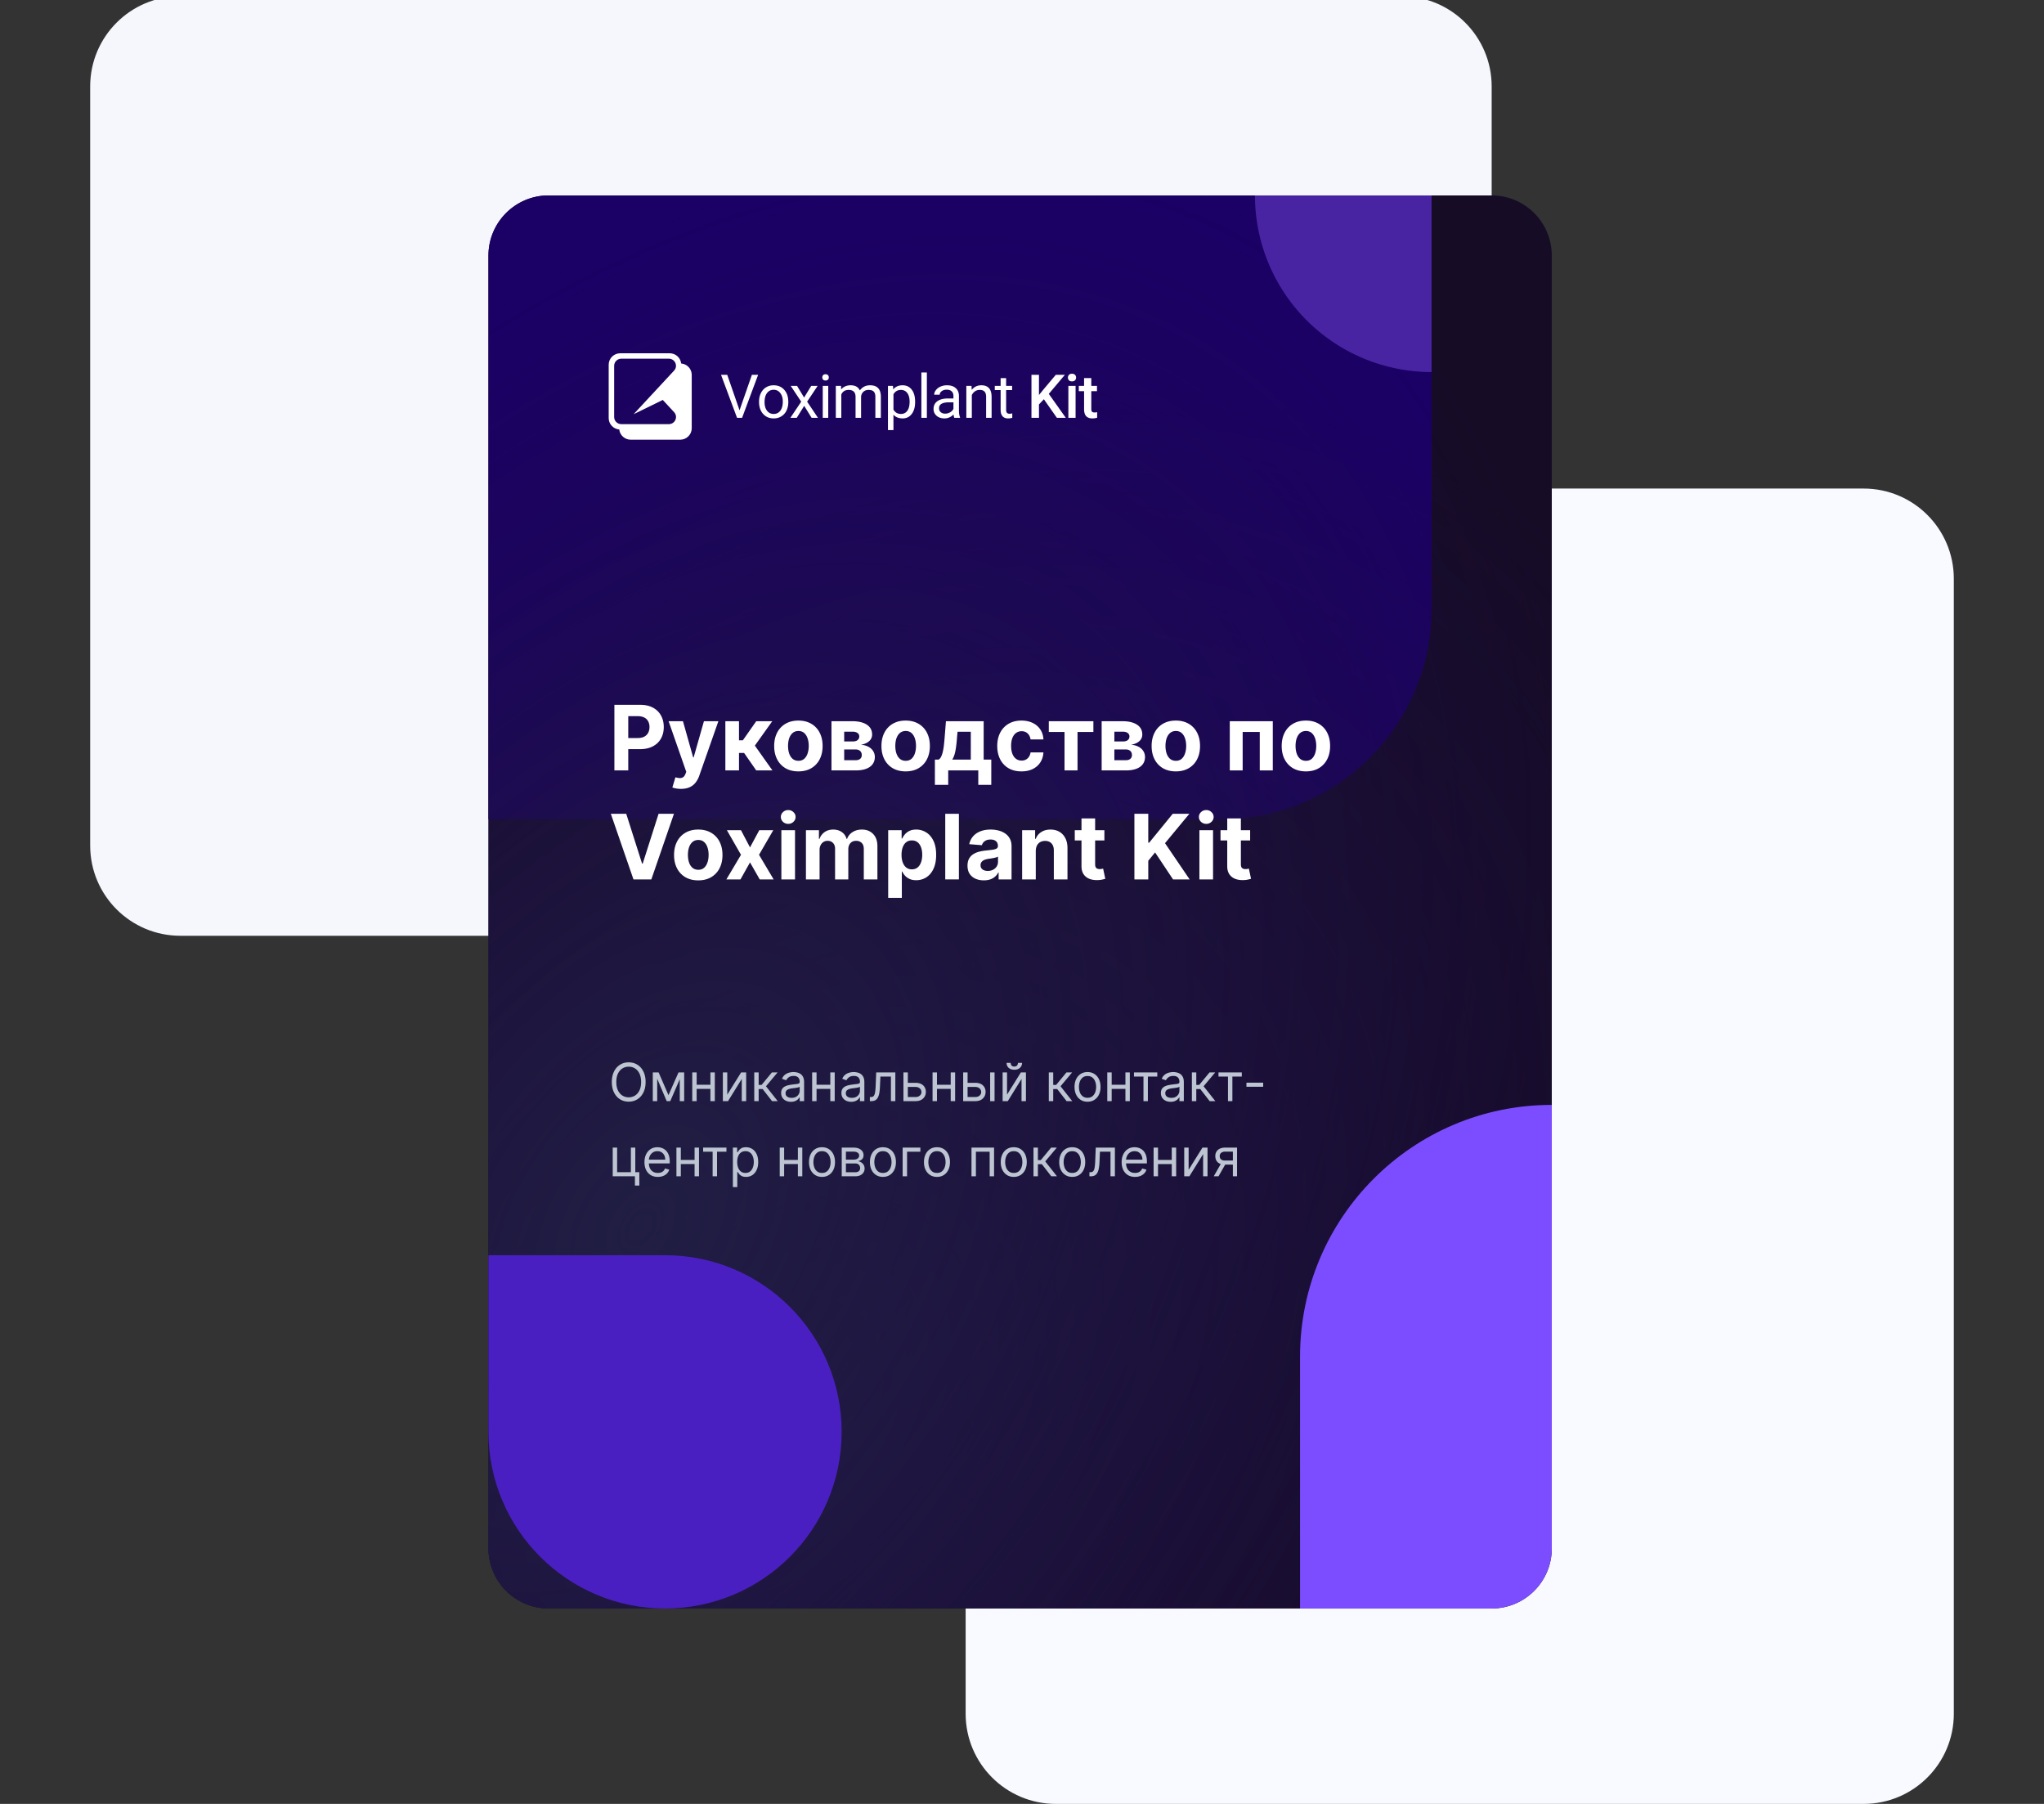 <svg width="544" height="480" fill="none" xmlns="http://www.w3.org/2000/svg"><rect width="100%" height="100%" fill="#333333" stroke="none"/><g clip-path="url(#a)"><path d="M397 225c0 13.255-10.745 24-24 24H48c-13.255 0-24-10.745-24-24V23C24 9.745 34.745-1 48-1h325c13.255 0 24 10.745 24 24v202Z" fill="#F5F7FC"/><path d="M520 456c0 13.255-10.745 24-24 24H281c-13.255 0-24-10.745-24-24V154c0-13.255 10.745-24 24-24h215c13.255 0 24 10.745 24 24v302Z" fill="#F8FAFF"/><path d="M130 68c0-8.837 7.163-16 16-16h251c8.837 0 16 7.163 16 16v344c0 8.837-7.163 16-16 16H146c-8.837 0-16-7.163-16-16V68Z" fill="#160C26"/><path d="M325 218c30.928 0 56-25.072 56-56V52H146c-8.837 0-16 7.163-16 16v150h195Z" fill="#1B0066"/><path d="M146 428c-8.837 0-16-7.163-16-16V68c0-8.837 7.163-16 16-16h251c8.837 0 16 7.163 16 16v344c0 8.837-7.163 16-16 16H146Z" fill="url(#b)"/><path d="M130 412c0 8.837 7.163 16 16 16h251c8.837 0 16-7.163 16-16V68c0-8.837-7.163-16-16-16H146c-8.837 0-16 7.163-16 16v344Z" fill="url(#c)"/><path d="M130 334v47c0 25.957 21.043 47 47 47s47-21.043 47-47-21.043-47-47-47h-47Z" fill="#4A1FC2"/><path d="M381 99a47 47 0 0 1-47-47h47v47Z" fill="#4824A2"/><path d="M413 294c-37.003 0-67 29.997-67 67v67h51c8.837 0 16-7.163 16-16V294Z" fill="#7C4DFF"/><path fill-rule="evenodd" clip-rule="evenodd" d="M165.082 94C163.38 94 162 95.364 162 97.047v14.203c0 1.592 1.235 2.899 2.81 3.036.168 1.526 1.475 2.714 3.064 2.714h13.144c1.702 0 3.082-1.364 3.082-3.047V99.75c0-1.592-1.235-2.9-2.81-3.036-.168-1.526-1.475-2.714-3.064-2.714h-13.144Zm-1.628 3.335c0-1.048.859-1.897 1.919-1.897h12.614c1.671 0 2.544 1.964 1.414 3.18l-10.771 11.597 7.764-3.793 3.018 3.259c1.127 1.218.254 3.179-1.416 3.179h-12.623c-1.06 0-1.919-.85-1.919-1.897V97.335Z" fill="#fff"/><path d="M245.218 111.177h1.462V99.111h-1.462v12.066ZM218.97 111.177h1.462v-8.5h-1.462v8.5ZM218.851 100.423a.87.87 0 0 1 .214-.597c.147-.162.363-.244.648-.244.284 0 .5.082.648.244a.857.857 0 0 1 .221.597.828.828 0 0 1-.221.589c-.148.157-.364.236-.648.236-.285 0-.501-.079-.648-.236a.84.84 0 0 1-.214-.589ZM200.112 99.74l-3.288 9.434-3.272-9.434H191.9l4.26 11.437h1.343l4.268-11.438h-1.659Z" fill="#fff"/><path fill-rule="evenodd" clip-rule="evenodd" d="M202.017 106.848c0-.832.163-1.581.49-2.246.332-.665.79-1.178 1.375-1.54.59-.361 1.262-.542 2.015-.542 1.165 0 2.105.401 2.822 1.202.721.801 1.082 1.867 1.082 3.197v.102c0 .828-.16 1.571-.482 2.231a3.588 3.588 0 0 1-1.367 1.532c-.59.367-1.27.55-2.039.55-1.159 0-2.1-.401-2.822-1.202-.716-.801-1.074-1.862-1.074-3.181v-.103Zm1.47.173c0 .943.218 1.7.656 2.27.442.571 1.032.857 1.77.857.743 0 1.333-.288 1.77-.864.438-.582.656-1.393.656-2.436 0-.932-.224-1.686-.672-2.262-.442-.581-1.032-.872-1.77-.872-.722 0-1.304.286-1.746.856-.443.571-.664 1.388-.664 2.451Z" fill="#fff"/><path d="m214.006 105.78 1.897-3.103h1.707l-2.798 4.203 2.885 4.297h-1.691l-1.976-3.182-1.976 3.182h-1.699l2.885-4.297-2.798-4.203h1.691l1.873 3.103ZM223.87 103.62l-.039-.943h-1.383v8.5h1.462v-6.206c.353-.812 1.009-1.217 1.968-1.217 1.217 0 1.825.617 1.825 1.853v5.57h1.47v-5.64c.058-.545.267-.977.625-1.296.358-.325.809-.487 1.351-.487.659 0 1.128.151 1.407.455.279.299.419.752.419 1.359v5.609h1.462v-5.695c-.032-1.975-.985-2.962-2.861-2.962-.622 0-1.162.126-1.62.377a3.263 3.263 0 0 0-1.107.99c-.432-.911-1.246-1.367-2.442-1.367-1.064 0-1.91.367-2.537 1.1Z" fill="#fff"/><path fill-rule="evenodd" clip-rule="evenodd" d="M242.657 110.148c.595-.791.893-1.833.893-3.127v-.133c0-1.372-.3-2.443-.901-3.213-.595-.77-1.407-1.155-2.434-1.155-1.059 0-1.887.367-2.482 1.1l-.071-.943h-1.336v11.767h1.462v-4.092c.596.654 1.412.982 2.45.982 1.017 0 1.823-.396 2.419-1.186Zm-1.186-5.562c.411.555.617 1.312.617 2.27 0 1.09-.208 1.912-.625 2.467-.411.55-.966.825-1.667.825-.901 0-1.57-.388-2.008-1.163v-4.061c.443-.78 1.107-1.17 1.992-1.17.717 0 1.28.277 1.691.832ZM253.983 111.177c-.084-.168-.153-.466-.205-.896-.68.702-1.492 1.053-2.435 1.053-.843 0-1.536-.236-2.078-.707-.538-.477-.806-1.079-.806-1.807 0-.885.337-1.571 1.011-2.058.68-.492 1.634-.738 2.861-.738h1.423v-.668c0-.508-.153-.911-.459-1.21-.305-.303-.756-.455-1.351-.455-.522 0-.959.131-1.312.392-.353.262-.53.579-.53.951h-1.47c0-.424.151-.833.451-1.225a3.116 3.116 0 0 1 1.233-.943 4.185 4.185 0 0 1 1.715-.346c.985 0 1.757.246 2.316.739.558.487.848 1.16.869 2.018v3.912c0 .781.1 1.401.3 1.862v.126h-1.533Zm-2.426-1.108c.458 0 .893-.118 1.304-.353.411-.236.708-.542.893-.919v-1.744h-1.146c-1.792 0-2.687.521-2.687 1.563 0 .455.152.812.458 1.068.306.257.698.385 1.178.385Z" fill="#fff"/><path d="m258.567 102.677.048 1.069c.653-.817 1.507-1.226 2.56-1.226 1.808 0 2.719 1.014 2.735 3.04v5.617h-1.462v-5.625c-.005-.612-.148-1.065-.427-1.359-.274-.293-.703-.439-1.288-.439-.474 0-.891.125-1.249.377a2.573 2.573 0 0 0-.838.989v6.057h-1.462v-8.5h1.383ZM267.775 100.619v2.058h1.596v1.124h-1.596v5.27c0 .341.071.597.213.77.143.168.385.252.727.252.169 0 .401-.032.696-.095v1.179a4.297 4.297 0 0 1-1.122.157c-.654 0-1.146-.197-1.478-.589-.332-.393-.498-.951-.498-1.674v-5.27h-1.557v-1.124h1.557v-2.058h1.462ZM277.821 106.236l-1.304 1.374v3.567h-2V99.739h2v5.366l1.106-1.359 3.367-4.006h2.418l-4.275 5.066 4.52 6.371h-2.371l-3.461-4.941ZM286.262 111.177h-1.921v-8.5h1.921v8.5ZM284.499 99.74a1.02 1.02 0 0 0-.276.73c0 .288.092.529.276.723.19.188.459.283.807.283.347 0 .616-.095.806-.283a.996.996 0 0 0 .284-.723c0-.293-.095-.537-.284-.73-.19-.194-.459-.291-.806-.291-.348 0-.617.097-.807.29ZM290.443 102.677v-2.066h-1.92v2.066h-1.407v1.414h1.407v4.816c0 1.618.737 2.427 2.212 2.427.406 0 .828-.06 1.265-.181v-1.477c-.227.053-.45.079-.672.079-.332 0-.564-.071-.695-.212-.127-.147-.19-.382-.19-.707v-4.745h1.51v-1.414h-1.51Z" fill="#fff"/><path fill-rule="evenodd" clip-rule="evenodd" d="M163.517 187.545V205h3.69v-5.659h3.103c1.341 0 2.483-.247 3.426-.742.949-.494 1.673-1.184 2.173-2.071.5-.886.75-1.909.75-3.068s-.247-2.182-.741-3.068c-.489-.892-1.199-1.588-2.131-2.088-.932-.506-2.06-.759-3.384-.759h-6.886Zm3.69 8.839h2.506c.71 0 1.296-.123 1.756-.367.466-.25.812-.594 1.04-1.031.232-.443.349-.952.349-1.526 0-.579-.117-1.085-.349-1.517a2.341 2.341 0 0 0-1.04-1.014c-.466-.244-1.057-.367-1.773-.367h-2.489v5.822Z" fill="#fff"/><path d="M179.934 209.798c.403.074.835.111 1.295.111.898 0 1.665-.145 2.302-.435a4.09 4.09 0 0 0 1.576-1.218 6.083 6.083 0 0 0 .997-1.841l5.088-14.506h-3.843l-2.736 9.614h-.136l-2.711-9.614h-3.818l4.696 13.466-.213.554c-.159.409-.366.699-.622.869-.25.171-.548.25-.895.239a4.461 4.461 0 0 1-1.151-.213l-.818 2.71c.262.108.591.196.989.264ZM193.05 191.909V205h3.631v-4.645h1.355l3.23 4.645h4.313l-4.679-6.597 4.628-6.494h-4.262l-3.562 5.08h-1.023v-5.08h-3.631Z" fill="#fff"/><path fill-rule="evenodd" clip-rule="evenodd" d="M209.054 204.412c.966.562 2.111.844 3.435.844 1.323 0 2.466-.282 3.426-.844a5.759 5.759 0 0 0 2.233-2.369c.522-1.017.784-2.196.784-3.537 0-1.353-.262-2.534-.784-3.546a5.687 5.687 0 0 0-2.233-2.369c-.96-.568-2.103-.852-3.426-.852-1.324 0-2.469.284-3.435.852a5.698 5.698 0 0 0-2.224 2.369c-.523 1.012-.785 2.193-.785 3.546 0 1.341.262 2.52.785 3.537a5.77 5.77 0 0 0 2.224 2.369Zm4.96-2.48c-.403.341-.906.511-1.508.511-.608 0-1.12-.17-1.534-.511-.41-.347-.719-.818-.929-1.415-.205-.597-.307-1.276-.307-2.037 0-.761.102-1.44.307-2.037.21-.596.519-1.068.929-1.415.414-.346.926-.519 1.534-.519.602 0 1.105.173 1.508.519.404.347.708.819.912 1.415.21.597.315 1.276.315 2.037 0 .761-.105 1.44-.315 2.037-.204.597-.508 1.068-.912 1.415ZM221.293 191.909V205h6.443c1.091 0 2.014-.142 2.77-.426.761-.284 1.338-.693 1.73-1.227.398-.535.596-1.174.596-1.918 0-.574-.147-1.097-.443-1.568-.29-.472-.713-.855-1.27-1.151-.551-.301-1.218-.48-2.003-.537.938-.164 1.671-.483 2.199-.954a2.277 2.277 0 0 0 .793-1.773c0-1.131-.469-2.003-1.406-2.616-.938-.614-2.213-.921-3.827-.921h-5.582Zm6.443 10.372h-3.06v-2.855h3.06c.505 0 .9.134 1.184.401.29.267.435.633.435 1.099 0 .421-.145.753-.435.997-.284.239-.679.358-1.184.358Zm-.784-4.986h-2.276v-2.607h2.199c.563 0 1.006.113 1.33.34.323.228.485.543.485.946 0 .273-.071.509-.213.708a1.299 1.299 0 0 1-.596.46 2.513 2.513 0 0 1-.929.153ZM237.601 204.412c.966.562 2.111.844 3.435.844 1.323 0 2.465-.282 3.426-.844a5.759 5.759 0 0 0 2.233-2.369c.522-1.017.784-2.196.784-3.537 0-1.353-.262-2.534-.784-3.546a5.687 5.687 0 0 0-2.233-2.369c-.961-.568-2.103-.852-3.426-.852-1.324 0-2.469.284-3.435.852a5.706 5.706 0 0 0-2.225 2.369c-.522 1.012-.784 2.193-.784 3.546 0 1.341.262 2.52.784 3.537a5.779 5.779 0 0 0 2.225 2.369Zm4.96-2.48c-.403.341-.906.511-1.508.511-.608 0-1.12-.17-1.535-.511-.409-.347-.718-.818-.929-1.415-.204-.597-.306-1.276-.306-2.037 0-.761.102-1.44.306-2.037.211-.596.52-1.068.929-1.415.415-.346.927-.519 1.535-.519.602 0 1.105.173 1.508.519.403.347.707.819.912 1.415.21.597.315 1.276.315 2.037 0 .761-.105 1.44-.315 2.037-.205.597-.509 1.068-.912 1.415ZM248.817 202.119v6.716h3.545V205h8.003v3.835h3.46v-6.716h-2.028v-10.21h-10.04l-.341 4.279a68.262 68.262 0 0 1-.179 1.909 14.796 14.796 0 0 1-.273 1.747 6.675 6.675 0 0 1-.443 1.406c-.176.398-.409.688-.699.869h-1.005Zm9.554 0h-4.935c.386-.608.671-1.397.852-2.369.182-.977.321-2.165.418-3.562l.136-1.483h3.529v7.414Z" fill="#fff"/><path d="M268.396 204.403c.966.569 2.119.853 3.46.853 1.165 0 2.173-.213 3.025-.64.853-.426 1.52-1.017 2.003-1.772.489-.762.762-1.642.818-2.642h-3.426a2.84 2.84 0 0 1-.434 1.184 2.164 2.164 0 0 1-.827.742c-.33.17-.702.256-1.117.256-.562 0-1.054-.154-1.474-.461-.42-.307-.747-.753-.98-1.338-.227-.585-.341-1.295-.341-2.13 0-.824.116-1.526.349-2.106.233-.579.557-1.019.972-1.321.42-.306.912-.46 1.474-.46.665 0 1.202.202 1.611.605.415.398.671.924.767 1.577h3.426c-.051-1.011-.326-1.892-.826-2.642-.5-.75-1.179-1.332-2.037-1.747-.858-.415-1.858-.622-3-.622-1.324 0-2.466.287-3.426.86a5.765 5.765 0 0 0-2.225 2.378c-.517 1.012-.775 2.188-.775 3.529 0 1.324.255 2.494.767 3.511a5.75 5.75 0 0 0 2.216 2.386ZM279.134 191.909v2.855h4.185V205h3.46v-10.236h4.219v-2.855h-11.864Z" fill="#fff"/><path fill-rule="evenodd" clip-rule="evenodd" d="M298.781 191.909h-5.582V205h6.443c1.091 0 2.014-.142 2.77-.426.761-.284 1.338-.693 1.73-1.227.398-.535.597-1.174.597-1.918 0-.574-.148-1.097-.444-1.568-.289-.472-.713-.855-1.269-1.151-.552-.301-1.219-.48-2.003-.537.937-.164 1.67-.483 2.199-.954a2.279 2.279 0 0 0 .792-1.773c0-1.131-.469-2.003-1.406-2.616-.938-.614-2.213-.921-3.827-.921Zm.861 10.372h-3.06v-2.855h3.06c.506 0 .901.134 1.185.401.289.267.434.633.434 1.099 0 .421-.145.753-.434.997-.284.239-.679.358-1.185.358Zm-.784-4.986h-2.276v-2.607h2.199c.563 0 1.006.113 1.33.34.324.228.486.543.486.946 0 .273-.071.509-.213.708a1.307 1.307 0 0 1-.597.46 2.51 2.51 0 0 1-.929.153ZM309.507 204.412c.966.562 2.111.844 3.435.844 1.324 0 2.466-.282 3.426-.844a5.759 5.759 0 0 0 2.233-2.369c.523-1.017.784-2.196.784-3.537 0-1.353-.261-2.534-.784-3.546a5.687 5.687 0 0 0-2.233-2.369c-.96-.568-2.102-.852-3.426-.852-1.324 0-2.469.284-3.435.852a5.698 5.698 0 0 0-2.224 2.369c-.523 1.012-.784 2.193-.784 3.546 0 1.341.261 2.52.784 3.537a5.77 5.77 0 0 0 2.224 2.369Zm4.96-2.48c-.403.341-.906.511-1.508.511-.608 0-1.12-.17-1.534-.511-.409-.347-.719-.818-.929-1.415-.205-.597-.307-1.276-.307-2.037 0-.761.102-1.44.307-2.037.21-.596.52-1.068.929-1.415.414-.346.926-.519 1.534-.519.602 0 1.105.173 1.508.519.404.347.708.819.912 1.415.21.597.316 1.276.316 2.037 0 .761-.106 1.44-.316 2.037-.204.597-.508 1.068-.912 1.415Z" fill="#fff"/><path d="M338.746 191.909H327.3V205h3.427v-10.236h4.551V205h3.468v-13.091Z" fill="#fff"/><path fill-rule="evenodd" clip-rule="evenodd" d="M344.124 204.412c.966.562 2.111.844 3.435.844 1.324 0 2.466-.282 3.426-.844a5.759 5.759 0 0 0 2.233-2.369c.523-1.017.784-2.196.784-3.537 0-1.353-.261-2.534-.784-3.546a5.687 5.687 0 0 0-2.233-2.369c-.96-.568-2.102-.852-3.426-.852-1.324 0-2.469.284-3.435.852a5.704 5.704 0 0 0-2.224 2.369c-.523 1.012-.784 2.193-.784 3.546 0 1.341.261 2.52.784 3.537a5.776 5.776 0 0 0 2.224 2.369Zm4.961-2.48c-.404.341-.907.511-1.509.511-.608 0-1.119-.17-1.534-.511-.409-.347-.719-.818-.929-1.415-.205-.597-.307-1.276-.307-2.037 0-.761.102-1.44.307-2.037.21-.596.52-1.068.929-1.415.415-.346.926-.519 1.534-.519.602 0 1.105.173 1.509.519.403.347.707.819.911 1.415.211.597.316 1.276.316 2.037 0 .761-.105 1.44-.316 2.037-.204.597-.508 1.068-.911 1.415Z" fill="#fff"/><path d="m170.889 229.807-4.219-13.262h-4.099L168.597 234h4.755l6.017-17.455h-4.091l-4.227 13.262h-.162Z" fill="#fff"/><path fill-rule="evenodd" clip-rule="evenodd" d="M182.406 233.412c.965.562 2.11.844 3.434.844 1.324 0 2.466-.282 3.426-.844a5.752 5.752 0 0 0 2.233-2.369c.523-1.017.784-2.196.784-3.537 0-1.353-.261-2.534-.784-3.546a5.68 5.68 0 0 0-2.233-2.369c-.96-.568-2.102-.852-3.426-.852-1.324 0-2.469.284-3.434.852a5.7 5.7 0 0 0-2.225 2.369c-.523 1.012-.784 2.193-.784 3.546 0 1.341.261 2.52.784 3.537a5.772 5.772 0 0 0 2.225 2.369Zm4.96-2.48c-.404.341-.906.511-1.509.511-.608 0-1.119-.17-1.534-.511-.409-.347-.719-.818-.929-1.415-.204-.597-.307-1.276-.307-2.037 0-.761.103-1.44.307-2.037.21-.596.52-1.068.929-1.415.415-.346.926-.519 1.534-.519.603 0 1.105.173 1.509.519.403.347.707.819.912 1.415.21.597.315 1.276.315 2.037 0 .761-.105 1.44-.315 2.037-.205.597-.509 1.068-.912 1.415Z" fill="#fff"/><path d="m199.613 225.486-2.403-4.577h-3.75l3.75 6.546-3.887 6.545h3.75l2.54-4.526 2.582 4.526h3.708l-3.895-6.545 3.792-6.546h-3.724l-2.463 4.577ZM211.587 220.909h-3.63V234h3.63v-13.091ZM208.391 218.685c.387.358.85.537 1.39.537.539 0 1-.179 1.38-.537.387-.364.58-.799.58-1.304 0-.5-.193-.929-.58-1.287a1.924 1.924 0 0 0-1.38-.546c-.54 0-1.003.182-1.39.546-.38.358-.571.787-.571 1.287 0 .505.191.94.571 1.304ZM217.956 220.909h-3.46V234h3.63v-7.858c0-.483.094-.903.282-1.261.187-.364.44-.645.758-.844a1.998 1.998 0 0 1 1.091-.307c.597 0 1.077.19 1.44.571.37.381.554.892.554 1.534V234h3.52v-7.994c0-.682.185-1.23.554-1.645.37-.421.884-.631 1.543-.631.579 0 1.062.182 1.449.546.386.363.579.909.579 1.636V234h3.622v-8.804c0-1.42-.383-2.517-1.15-3.29-.761-.778-1.753-1.167-2.975-1.167-.96 0-1.792.227-2.497.681-.699.449-1.182 1.049-1.449 1.799h-.136a3.17 3.17 0 0 0-1.261-1.807c-.631-.449-1.395-.673-2.293-.673-.886 0-1.648.221-2.284.664-.636.444-1.091 1.049-1.364 1.816h-.153v-2.31Z" fill="#fff"/><path fill-rule="evenodd" clip-rule="evenodd" d="M236.386 220.909v18h3.631v-7.006h.111c.165.364.403.725.716 1.083.312.352.713.645 1.201.878.495.233 1.094.349 1.799.349.994 0 1.892-.256 2.693-.767.807-.517 1.443-1.276 1.909-2.276.472-1.005.707-2.238.707-3.698 0-1.5-.241-2.748-.724-3.742-.483-1-1.128-1.747-1.935-2.241a4.917 4.917 0 0 0-2.642-.75c-.733 0-1.346.125-1.841.375a3.646 3.646 0 0 0-1.193.92 4.817 4.817 0 0 0-.69 1.074h-.162v-2.199h-3.58Zm3.878 8.582c-.216-.579-.324-1.258-.324-2.036 0-.779.108-1.455.324-2.029.216-.574.526-1.017.929-1.329.409-.313.909-.469 1.5-.469.597 0 1.1.162 1.509.486.409.324.718.772.929 1.346.21.574.315 1.239.315 1.995 0 .761-.108 1.434-.324 2.019-.21.58-.52 1.035-.929 1.364-.409.324-.909.486-1.5.486-.585 0-1.082-.159-1.491-.477-.409-.324-.722-.776-.938-1.356Z" fill="#fff"/><path d="M255.205 234v-17.455h-3.631V234h3.631Z" fill="#fff"/><path fill-rule="evenodd" clip-rule="evenodd" d="M259.613 233.812c.653.29 1.398.435 2.233.435.648 0 1.219-.085 1.713-.256a3.9 3.9 0 0 0 1.27-.724c.352-.312.633-.673.844-1.082h.102V234h3.443v-8.83c0-.778-.151-1.446-.452-2.002a3.853 3.853 0 0 0-1.235-1.381 5.482 5.482 0 0 0-1.782-.793 8.393 8.393 0 0 0-2.088-.255c-1.045 0-1.966.159-2.761.477-.79.312-1.435.761-1.935 1.346-.5.58-.835 1.268-1.005 2.063l3.357.273c.125-.432.381-.79.768-1.074.386-.29.906-.435 1.559-.435.619 0 1.097.148 1.432.443.341.296.511.713.511 1.253v.051c0 .279-.105.489-.315.631-.21.142-.548.25-1.014.324-.466.068-1.08.142-1.841.221-.648.063-1.267.171-1.858.324a5.31 5.31 0 0 0-1.568.682c-.46.301-.824.699-1.091 1.193-.267.495-.401 1.105-.401 1.833 0 .863.188 1.585.563 2.165.38.573.898 1.008 1.551 1.303Zm4.687-2.386c-.409.21-.88.315-1.414.315-.557 0-1.017-.127-1.381-.383-.358-.261-.537-.639-.537-1.134 0-.34.088-.625.264-.852.176-.233.424-.417.742-.554.318-.136.69-.236 1.116-.298l.665-.094c.244-.04.489-.082.733-.128a8.41 8.41 0 0 0 .656-.162c.199-.062.355-.13.469-.204v1.389c0 .46-.117.872-.35 1.236a2.498 2.498 0 0 1-.963.869Z" fill="#fff"/><path d="M275.665 234v-7.568c.006-.563.111-1.043.316-1.441.21-.403.5-.71.869-.92.375-.21.807-.315 1.296-.315.727 0 1.298.227 1.713.682.414.448.619 1.073.613 1.874V234h3.631v-8.335c0-1.017-.188-1.892-.563-2.625-.375-.739-.9-1.307-1.576-1.705-.676-.397-1.469-.596-2.378-.596-.972 0-1.798.224-2.48.673a3.65 3.65 0 0 0-1.458 1.807h-.153v-2.31h-3.46V234h3.63ZM293.928 223.636v-2.727h-2.464v-3.136h-3.63v3.136h-1.79v2.727h1.79v6.819c-.006.857.173 1.568.537 2.13.363.563.872.977 1.525 1.245.659.267 1.426.383 2.301.349a6.105 6.105 0 0 0 1.202-.145c.33-.074.585-.139.767-.196l-.571-2.702-.392.077c-.17.028-.341.043-.511.043-.245 0-.46-.037-.648-.111a.844.844 0 0 1-.426-.384c-.102-.187-.154-.449-.154-.784v-6.341h2.464ZM301.915 216.545V234h3.691v-4.96l1.815-2.216 4.781 7.176h4.415l-6.554-9.639 6.477-7.816h-4.423l-6.281 7.696h-.23v-7.696h-3.691ZM322.845 220.909h-3.631V234h3.631v-13.091ZM319.649 218.685c.387.358.85.537 1.389.537.54 0 1-.179 1.381-.537.386-.364.58-.799.58-1.304 0-.5-.194-.929-.58-1.287a1.926 1.926 0 0 0-1.381-.546c-.539 0-1.002.182-1.389.546-.381.358-.571.787-.571 1.287 0 .505.19.94.571 1.304ZM332.717 223.636v-2.727h-2.463v-3.136h-3.631v3.136h-1.79v2.727h1.79v6.819c-.006.857.173 1.568.537 2.13.363.563.872.977 1.525 1.245.659.267 1.427.383 2.302.349a6.104 6.104 0 0 0 1.201-.145c.33-.074.585-.139.767-.196l-.571-2.702-.392.077c-.17.028-.341.043-.511.043a1.76 1.76 0 0 1-.648-.111.844.844 0 0 1-.426-.384c-.102-.187-.153-.449-.153-.784v-6.341h2.463Z" fill="#fff"/><path fill-rule="evenodd" clip-rule="evenodd" d="M171.242 290.693c.388-.782.582-1.71.582-2.784 0-1.074-.194-2.002-.582-2.784-.388-.782-.92-1.385-1.596-1.809-.676-.425-1.448-.637-2.316-.637-.869 0-1.641.212-2.317.637-.676.424-1.208 1.027-1.596 1.809-.388.782-.582 1.71-.582 2.784 0 1.074.194 2.002.582 2.784.388.783.92 1.386 1.596 1.81.676.424 1.448.636 2.317.636.868 0 1.64-.212 2.316-.636.676-.424 1.208-1.027 1.596-1.81Zm-1.054-5.016c.295.607.443 1.351.443 2.232 0 .882-.148 1.626-.443 2.233-.291.606-.688 1.065-1.188 1.377a3.085 3.085 0 0 1-1.67.467 3.113 3.113 0 0 1-1.676-.467c-.497-.312-.893-.771-1.188-1.377-.292-.607-.438-1.351-.438-2.233 0-.881.146-1.625.438-2.232.295-.606.691-1.066 1.188-1.377a3.104 3.104 0 0 1 1.676-.467c.616 0 1.173.155 1.67.467.5.311.897.771 1.188 1.377Z" fill="#BCC5D1"/><path d="m180.579 285.364-2.665 6.045-2.625-6.045h-1.551V293h1.173v-5.95l2.526 5.95h.954l2.526-5.842V293h1.173v-7.636h-1.511ZM189.07 289.739h-3.659V293h-1.173v-7.636h1.173v3.281h3.659v-3.281h1.174V293h-1.174v-3.261ZM197.239 285.364l-3.679 5.906v-5.906h-1.174V293h1.373l3.659-5.906V293h1.173v-7.636h-1.352ZM200.74 285.364V293h1.173v-3.221h1.054l2.506 3.221h1.511l-3.122-3.957 3.082-3.679h-1.511l-2.744 3.321h-.776v-3.321h-1.173Z" fill="#BCC5D1"/><path fill-rule="evenodd" clip-rule="evenodd" d="M209.189 292.906c.394.182.834.273 1.318.273.444 0 .82-.066 1.128-.199.308-.132.555-.293.741-.482.185-.189.318-.366.398-.532h.059V293h1.174v-5.031c0-.607-.1-1.09-.299-1.452-.199-.361-.449-.631-.75-.81a2.708 2.708 0 0 0-.93-.353c-.318-.06-.6-.09-.845-.09-.385 0-.776.053-1.174.16a2.975 2.975 0 0 0-1.093.546c-.332.259-.597.62-.796 1.084l1.114.398c.129-.278.353-.54.671-.786.318-.245.757-.367 1.317-.367.541 0 .943.135 1.209.407.268.272.402.653.402 1.144v.039c0 .189-.068.322-.204.398-.132.076-.344.131-.636.164-.288.03-.664.075-1.128.134-.355.047-.708.11-1.059.189a3.686 3.686 0 0 0-.955.348 1.829 1.829 0 0 0-.691.647c-.172.271-.259.626-.259 1.064 0 .497.116.921.348 1.272.232.348.546.615.94.801Zm2.67-1.054c-.318.182-.709.273-1.173.273-.468 0-.854-.103-1.159-.308-.301-.209-.452-.517-.452-.925 0-.298.079-.533.238-.706.163-.175.375-.306.637-.392.265-.09.55-.155.855-.194a28.894 28.894 0 0 0 1.123-.149c.219-.037.411-.078.577-.125.169-.05.279-.104.328-.164v1.074c0 .318-.083.621-.248.91a1.877 1.877 0 0 1-.726.706Z" fill="#BCC5D1"/><path d="M220.98 289.739h-3.659V293h-1.173v-7.636h1.173v3.281h3.659v-3.281h1.174V293h-1.174v-3.261Z" fill="#BCC5D1"/><path fill-rule="evenodd" clip-rule="evenodd" d="M225.226 292.906c.395.182.834.273 1.318.273.444 0 .82-.066 1.128-.199.308-.132.555-.293.741-.482.186-.189.318-.366.398-.532h.059V293h1.174v-5.031c0-.607-.1-1.09-.299-1.452-.198-.361-.449-.631-.75-.81a2.708 2.708 0 0 0-.93-.353c-.318-.06-.6-.09-.845-.09-.385 0-.776.053-1.173.16a2.979 2.979 0 0 0-1.094.546c-.332.259-.597.62-.796 1.084l1.114.398c.129-.278.353-.54.671-.786.318-.245.757-.367 1.318-.367.54 0 .943.135 1.208.407.268.272.402.653.402 1.144v.039c0 .189-.068.322-.203.398-.133.076-.345.131-.637.164-.288.03-.664.075-1.128.134-.355.047-.708.11-1.059.189a3.686 3.686 0 0 0-.955.348 1.829 1.829 0 0 0-.691.647c-.172.271-.258.626-.258 1.064 0 .497.116.921.348 1.272.232.348.545.615.939.801Zm2.67-1.054c-.318.182-.709.273-1.173.273-.468 0-.854-.103-1.159-.308-.301-.209-.452-.517-.452-.925 0-.298.079-.533.238-.706.163-.175.375-.306.637-.392.265-.09.55-.155.855-.194a29.859 29.859 0 0 0 1.124-.149c.218-.037.411-.078.576-.125.169-.05.279-.104.328-.164v1.074c0 .318-.082.621-.248.91a1.877 1.877 0 0 1-.726.706Z" fill="#BCC5D1"/><path d="M231.509 291.906V293h.398c.424 0 .777-.081 1.059-.243.281-.163.507-.405.676-.726.172-.322.3-.719.383-1.193.086-.478.142-1.03.169-1.656l.119-2.724h2.804V293h1.173v-7.636h-5.091l-.139 3.381a18.004 18.004 0 0 1-.114 1.581c-.05.41-.123.732-.219.964-.093.229-.215.389-.368.482-.152.09-.343.134-.572.134h-.278Z" fill="#BCC5D1"/><path fill-rule="evenodd" clip-rule="evenodd" d="M243.645 288.128h-2.029v-2.764h-1.173V293h3.202c.596 0 1.1-.109 1.511-.328a2.31 2.31 0 0 0 .935-.89c.212-.374.318-.79.318-1.248 0-.696-.237-1.271-.711-1.725-.474-.454-1.158-.681-2.053-.681Zm-2.029 1.094v2.684h2.029c.464 0 .845-.122 1.143-.367.298-.246.448-.561.448-.945 0-.404-.15-.734-.448-.989-.298-.256-.679-.383-1.143-.383h-2.029Z" fill="#BCC5D1"/><path d="M253.027 289.739h-3.659V293h-1.173v-7.636h1.173v3.281h3.659v-3.281h1.174V293h-1.174v-3.261Z" fill="#BCC5D1"/><path fill-rule="evenodd" clip-rule="evenodd" d="M259.545 288.128h-2.028v-2.764h-1.174V293h3.202c.597 0 1.1-.109 1.511-.328a2.31 2.31 0 0 0 .935-.89c.212-.374.318-.79.318-1.248 0-.696-.237-1.271-.711-1.725-.474-.454-1.158-.681-2.053-.681Zm-2.028 1.094v2.684h2.028c.464 0 .845-.122 1.144-.367a1.17 1.17 0 0 0 .447-.945c0-.404-.149-.734-.447-.989-.299-.256-.68-.383-1.144-.383h-2.028Z" fill="#BCC5D1"/><path d="M264.696 285.364h-1.174V293h1.174v-7.636ZM271.696 285.364l-3.679 5.906v-5.906h-1.174V293h1.373l3.659-5.906V293h1.173v-7.636h-1.352ZM272.014 282.818h-1.094c0 .259-.076.486-.229.682-.149.195-.397.293-.745.293s-.595-.098-.741-.293a1.125 1.125 0 0 1-.214-.682h-1.094c0 .537.184.976.552 1.318.371.341.87.512 1.497.512.636 0 1.14-.171 1.511-.512.371-.342.557-.781.557-1.318ZM280.308 285.364h-1.174V293h1.174v-3.221h1.054l2.505 3.221h1.512l-3.122-3.957 3.082-3.679h-1.511l-2.745 3.321h-.775v-3.321Z" fill="#BCC5D1"/><path fill-rule="evenodd" clip-rule="evenodd" d="M287.627 292.667c.52.328 1.125.492 1.815.492.689 0 1.292-.164 1.809-.492a3.29 3.29 0 0 0 1.213-1.377c.292-.59.438-1.279.438-2.068 0-.796-.146-1.49-.438-2.083a3.28 3.28 0 0 0-1.213-1.382c-.517-.329-1.12-.493-1.809-.493-.69 0-1.295.164-1.815.493a3.334 3.334 0 0 0-1.213 1.382c-.288.593-.432 1.287-.432 2.083 0 .789.144 1.478.432 2.068.292.59.696 1.049 1.213 1.377Zm3.107-.964c-.338.268-.769.402-1.292.402-.524 0-.955-.134-1.293-.402a2.386 2.386 0 0 1-.751-1.059 4.068 4.068 0 0 1-.243-1.422c0-.511.081-.986.243-1.427.163-.441.413-.797.751-1.069.338-.272.769-.408 1.293-.408.523 0 .954.136 1.292.408.338.272.589.628.751 1.069.162.441.244.916.244 1.427 0 .51-.082.984-.244 1.422-.162.437-.413.79-.751 1.059Z" fill="#BCC5D1"/><path d="M299.525 289.739h-3.659V293h-1.173v-7.636h1.173v3.281h3.659v-3.281h1.174V293h-1.174v-3.261ZM301.802 285.364v1.094h2.526V293h1.173v-6.542h2.506v-1.094h-6.205Z" fill="#BCC5D1"/><path fill-rule="evenodd" clip-rule="evenodd" d="M310.252 292.906c.394.182.833.273 1.317.273.444 0 .82-.066 1.129-.199.308-.132.555-.293.74-.482.186-.189.319-.366.398-.532h.06V293h1.173v-5.031c0-.607-.099-1.09-.298-1.452-.199-.361-.449-.631-.751-.81a2.693 2.693 0 0 0-.93-.353c-.318-.06-.6-.09-.845-.09-.384 0-.775.053-1.173.16a2.979 2.979 0 0 0-1.094.546c-.331.259-.596.62-.795 1.084l1.113.398c.13-.278.353-.54.671-.786.319-.245.758-.367 1.318-.367.54 0 .943.135 1.208.407.269.272.403.653.403 1.144v.039c0 .189-.068.322-.204.398-.133.076-.345.131-.636.164-.289.03-.665.075-1.129.134-.355.047-.708.11-1.059.189a3.679 3.679 0 0 0-.954.348 1.832 1.832 0 0 0-.692.647c-.172.271-.258.626-.258 1.064 0 .497.116.921.348 1.272.232.348.545.615.94.801Zm2.669-1.054c-.318.182-.709.273-1.173.273-.467 0-.853-.103-1.158-.308-.302-.209-.453-.517-.453-.925 0-.298.08-.533.239-.706.162-.175.374-.306.636-.392.265-.09.55-.155.855-.194a30.725 30.725 0 0 0 1.124-.149c.219-.037.411-.078.577-.125.169-.05.278-.104.328-.164v1.074a1.863 1.863 0 0 1-.975 1.616Z" fill="#BCC5D1"/><path d="M318.384 285.364h-1.173V293h1.173v-3.221h1.054l2.506 3.221h1.511l-3.122-3.957 3.082-3.679h-1.511l-2.745 3.321h-.775v-3.321ZM324.293 285.364v1.094h2.525V293h1.173v-6.542h2.506v-1.094h-6.204ZM336.187 289.182v-1.094h-4.454v1.094h4.454ZM169.08 311.906v-6.542h-1.174v6.542h-3.659v-6.542h-1.173V313h5.906v2.466h1.173v-3.56h-1.073Z" fill="#BCC5D1"/><path fill-rule="evenodd" clip-rule="evenodd" d="M173.176 312.672c.534.325 1.168.487 1.904.487.517 0 .983-.079 1.397-.238a2.932 2.932 0 0 0 1.044-.676 2.51 2.51 0 0 0 .602-1.015l-1.134-.318c-.099.265-.24.487-.422.666-.183.176-.4.309-.652.398a2.54 2.54 0 0 1-.835.129c-.474 0-.89-.102-1.248-.308a2.15 2.15 0 0 1-.84-.91c-.18-.363-.279-.799-.296-1.307h5.546v-.497c0-.713-.094-1.313-.283-1.8-.189-.487-.443-.878-.761-1.173a2.914 2.914 0 0 0-1.059-.647 3.634 3.634 0 0 0-1.178-.199c-.689 0-1.293.169-1.81.508-.513.334-.915.802-1.203 1.402-.285.596-.427 1.286-.427 2.068s.142 1.468.427 2.058a3.267 3.267 0 0 0 1.228 1.372Zm-.477-4.106c.023-.355.112-.689.268-1.005.183-.368.443-.666.781-.895.341-.232.746-.348 1.213-.348.424 0 .792.098 1.104.294.314.195.556.462.725.8.173.338.259.723.259 1.154h-4.35Z" fill="#BCC5D1"/><path d="M184.859 309.739H181.2V313h-1.173v-7.636h1.173v3.281h3.659v-3.281h1.174V313h-1.174v-3.261ZM187.136 305.364v1.094h2.526V313h1.173v-6.542h2.506v-1.094h-6.205Z" fill="#BCC5D1"/><path fill-rule="evenodd" clip-rule="evenodd" d="M195.052 305.364v10.5h1.174v-4.037h.099c.086.139.209.315.368.527.159.209.386.396.681.562.295.162.688.243 1.178.243.637 0 1.199-.16 1.686-.482.487-.325.868-.782 1.143-1.372.275-.593.413-1.294.413-2.103 0-.802-.138-1.498-.413-2.088-.275-.59-.658-1.046-1.148-1.367-.491-.322-1.058-.483-1.701-.483-.497 0-.891.083-1.183.249-.288.162-.51.348-.666.557a10.23 10.23 0 0 0-.358.507h-.139v-1.213h-1.134Zm1.407 5.344c-.169-.441-.253-.949-.253-1.526 0-.57.083-1.069.248-1.496.166-.431.411-.766.736-1.005.325-.242.726-.363 1.203-.363.497 0 .91.128 1.238.383.332.252.579.595.741 1.029.166.431.249.915.249 1.452 0 .544-.085 1.037-.254 1.482-.166.44-.414.792-.746 1.054-.328.258-.737.387-1.228.387-.47 0-.868-.122-1.193-.368-.325-.248-.572-.591-.741-1.029Z" fill="#BCC5D1"/><path d="M212.354 309.739h-3.66V313h-1.173v-7.636h1.173v3.281h3.66v-3.281h1.173V313h-1.173v-3.261Z" fill="#BCC5D1"/><path fill-rule="evenodd" clip-rule="evenodd" d="M216.957 312.667c.521.328 1.125.492 1.815.492.689 0 1.292-.164 1.809-.492a3.299 3.299 0 0 0 1.214-1.377c.291-.59.437-1.279.437-2.068 0-.796-.146-1.49-.437-2.083a3.288 3.288 0 0 0-1.214-1.382c-.517-.329-1.12-.493-1.809-.493-.69 0-1.294.164-1.815.493a3.334 3.334 0 0 0-1.213 1.382c-.288.593-.432 1.287-.432 2.083 0 .789.144 1.478.432 2.068.292.59.696 1.049 1.213 1.377Zm3.107-.964c-.338.268-.768.402-1.292.402s-.955-.134-1.293-.402a2.376 2.376 0 0 1-.75-1.059 4.045 4.045 0 0 1-.244-1.422c0-.511.081-.986.244-1.427.162-.441.412-.797.75-1.069.338-.272.769-.408 1.293-.408.524 0 .954.136 1.292.408.339.272.589.628.751 1.069.163.441.244.916.244 1.427 0 .51-.081.984-.244 1.422a2.37 2.37 0 0 1-.751 1.059ZM227.145 305.364h-3.122V313h3.599c.518 0 .962-.089 1.333-.268.371-.179.656-.423.855-.731.199-.308.298-.658.298-1.049 0-.401-.088-.739-.263-1.014a1.981 1.981 0 0 0-.666-.657 2.188 2.188 0 0 0-.821-.298c.431-.089.784-.26 1.059-.512.275-.255.413-.615.413-1.079 0-.61-.242-1.1-.726-1.471-.484-.372-1.137-.557-1.959-.557Zm.477 6.562h-2.485v-2.346h2.485c.405 0 .721.114.95.343.229.225.343.535.343.929 0 .332-.114.594-.343.786-.229.192-.545.288-.95.288Zm-.477-3.36h-2.008v-2.128h2.008c.471 0 .84.093 1.109.278a.866.866 0 0 1 .403.756.96.96 0 0 1-.184.586c-.12.163-.292.289-.517.378a2.28 2.28 0 0 1-.811.13ZM233.172 312.667c.52.328 1.125.492 1.815.492.689 0 1.292-.164 1.809-.492a3.29 3.29 0 0 0 1.213-1.377c.292-.59.438-1.279.438-2.068 0-.796-.146-1.49-.438-2.083a3.28 3.28 0 0 0-1.213-1.382c-.517-.329-1.12-.493-1.809-.493-.69 0-1.295.164-1.815.493a3.334 3.334 0 0 0-1.213 1.382c-.288.593-.433 1.287-.433 2.083 0 .789.145 1.478.433 2.068.292.59.696 1.049 1.213 1.377Zm3.107-.964c-.338.268-.769.402-1.292.402-.524 0-.955-.134-1.293-.402a2.386 2.386 0 0 1-.751-1.059 4.068 4.068 0 0 1-.243-1.422c0-.511.081-.986.243-1.427.163-.441.413-.797.751-1.069.338-.272.769-.408 1.293-.408.523 0 .954.136 1.292.408.338.272.589.628.751 1.069.162.441.244.916.244 1.427 0 .51-.082.984-.244 1.422-.162.437-.413.79-.751 1.059Z" fill="#BCC5D1"/><path d="M244.951 306.458v-1.094h-4.713V313h1.173v-6.542h3.54Z" fill="#BCC5D1"/><path fill-rule="evenodd" clip-rule="evenodd" d="M247.555 312.667c.52.328 1.125.492 1.814.492.69 0 1.293-.164 1.81-.492.52-.328.925-.787 1.213-1.377.292-.59.438-1.279.438-2.068 0-.796-.146-1.49-.438-2.083a3.286 3.286 0 0 0-1.213-1.382c-.517-.329-1.12-.493-1.81-.493-.689 0-1.294.164-1.814.493a3.327 3.327 0 0 0-1.213 1.382c-.289.593-.433 1.287-.433 2.083 0 .789.144 1.478.433 2.068.291.59.696 1.049 1.213 1.377Zm3.107-.964c-.338.268-.769.402-1.293.402-.523 0-.954-.134-1.292-.402a2.386 2.386 0 0 1-.751-1.059 4.068 4.068 0 0 1-.243-1.422c0-.511.081-.986.243-1.427.163-.441.413-.797.751-1.069.338-.272.769-.408 1.292-.408.524 0 .955.136 1.293.408.338.272.588.628.751 1.069.162.441.243.916.243 1.427 0 .51-.081.984-.243 1.422-.163.437-.413.79-.751 1.059Z" fill="#BCC5D1"/><path d="M264.564 305.364h-6.006V313h1.174v-6.542h3.659V313h1.173v-7.636Z" fill="#BCC5D1"/><path fill-rule="evenodd" clip-rule="evenodd" d="M267.994 312.667c.521.328 1.126.492 1.815.492.689 0 1.293-.164 1.81-.492.52-.328.924-.787 1.213-1.377.291-.59.437-1.279.437-2.068 0-.796-.146-1.49-.437-2.083a3.293 3.293 0 0 0-1.213-1.382c-.517-.329-1.121-.493-1.81-.493-.689 0-1.294.164-1.815.493a3.334 3.334 0 0 0-1.213 1.382c-.288.593-.432 1.287-.432 2.083 0 .789.144 1.478.432 2.068.292.59.696 1.049 1.213 1.377Zm3.108-.964c-.339.268-.769.402-1.293.402-.524 0-.955-.134-1.293-.402a2.376 2.376 0 0 1-.75-1.059 4.045 4.045 0 0 1-.244-1.422c0-.511.081-.986.244-1.427.162-.441.412-.797.75-1.069.338-.272.769-.408 1.293-.408.524 0 .954.136 1.293.408.338.272.588.628.75 1.069.163.441.244.916.244 1.427 0 .51-.081.984-.244 1.422-.162.437-.412.79-.75 1.059Z" fill="#BCC5D1"/><path d="M276.233 305.364h-1.173V313h1.173v-3.221h1.054l2.506 3.221h1.511l-3.122-3.957 3.083-3.679h-1.512l-2.744 3.321h-.776v-3.321Z" fill="#BCC5D1"/><path fill-rule="evenodd" clip-rule="evenodd" d="M283.553 312.667c.52.328 1.125.492 1.815.492.689 0 1.292-.164 1.809-.492a3.29 3.29 0 0 0 1.213-1.377c.292-.59.438-1.279.438-2.068 0-.796-.146-1.49-.438-2.083a3.28 3.28 0 0 0-1.213-1.382c-.517-.329-1.12-.493-1.809-.493-.69 0-1.295.164-1.815.493a3.327 3.327 0 0 0-1.213 1.382c-.289.593-.433 1.287-.433 2.083 0 .789.144 1.478.433 2.068.291.59.696 1.049 1.213 1.377Zm3.107-.964c-.338.268-.769.402-1.292.402-.524 0-.955-.134-1.293-.402a2.386 2.386 0 0 1-.751-1.059 4.068 4.068 0 0 1-.243-1.422c0-.511.081-.986.243-1.427.163-.441.413-.797.751-1.069.338-.272.769-.408 1.293-.408.523 0 .954.136 1.292.408.338.272.588.628.751 1.069.162.441.243.916.243 1.427 0 .51-.081.984-.243 1.422-.163.437-.413.79-.751 1.059Z" fill="#BCC5D1"/><path d="M289.943 311.906V313h.397c.425 0 .778-.081 1.059-.243.282-.163.507-.405.676-.726.173-.322.3-.719.383-1.193.086-.478.143-1.03.169-1.656l.12-2.724h2.804V313h1.173v-7.636h-5.091l-.139 3.381a17.951 17.951 0 0 1-.115 1.581c-.049.41-.122.732-.218.964-.093.229-.216.389-.368.482a1.11 1.11 0 0 1-.572.134h-.278Z" fill="#BCC5D1"/><path fill-rule="evenodd" clip-rule="evenodd" d="M300.174 312.672c.534.325 1.168.487 1.904.487.517 0 .983-.079 1.397-.238a2.932 2.932 0 0 0 1.044-.676 2.51 2.51 0 0 0 .602-1.015l-1.134-.318c-.099.265-.24.487-.422.666a1.79 1.79 0 0 1-.651.398 2.547 2.547 0 0 1-.836.129c-.474 0-.89-.102-1.248-.308a2.15 2.15 0 0 1-.84-.91c-.18-.363-.279-.799-.295-1.307h5.545v-.497c0-.713-.094-1.313-.283-1.8-.189-.487-.443-.878-.761-1.173a2.914 2.914 0 0 0-1.059-.647 3.634 3.634 0 0 0-1.178-.199c-.689 0-1.293.169-1.81.508-.513.334-.914.802-1.203 1.402-.285.596-.427 1.286-.427 2.068s.142 1.468.427 2.058a3.273 3.273 0 0 0 1.228 1.372Zm-.477-4.106c.023-.355.112-.689.268-1.005.183-.368.443-.666.781-.895.341-.232.746-.348 1.213-.348.424 0 .792.098 1.104.294.315.195.556.462.726.8.172.338.258.723.258 1.154h-4.35Z" fill="#BCC5D1"/><path d="M311.857 309.739h-3.659V313h-1.173v-7.636h1.173v3.281h3.659v-3.281h1.174V313h-1.174v-3.261ZM320.026 305.364l-3.679 5.906v-5.906h-1.174V313h1.373l3.659-5.906V313h1.173v-7.636h-1.352Z" fill="#BCC5D1"/><path fill-rule="evenodd" clip-rule="evenodd" d="M328.121 309.898V313h1.113v-7.636h-3.142c-.547 0-1.019.091-1.417.273a2.07 2.07 0 0 0-.909.781c-.213.338-.319.742-.319 1.213 0 .467.102.872.304 1.213.202.338.49.598.865.781.088.042.18.08.276.113L323.03 313h1.273l1.77-3.102h2.048Zm0-1.094v-2.366h-2.029c-.457 0-.817.106-1.079.318-.261.212-.392.504-.392.875 0 .364.117.651.353.86.238.209.565.313.979.313h2.168Z" fill="#BCC5D1"/></g><defs><radialGradient id="b" cx="0" cy="0" r="1" gradientUnits="userSpaceOnUse" gradientTransform="rotate(-50.095 505.244 -32.98) scale(311.807 214.887)"><stop stop-color="#211E43"/><stop offset="1" stop-color="#1B0A42" stop-opacity="0"/></radialGradient><radialGradient id="c" cx="0" cy="0" r="1" gradientUnits="userSpaceOnUse" gradientTransform="matrix(180.028 -265.766 172.816 117.065 169.324 326.468)"><stop stop-color="#211E43"/><stop offset="1" stop-color="#1B0A42" stop-opacity="0"/></radialGradient><clipPath id="a"><path fill="#fff" d="M0 0h544v480H0z"/></clipPath></defs></svg>